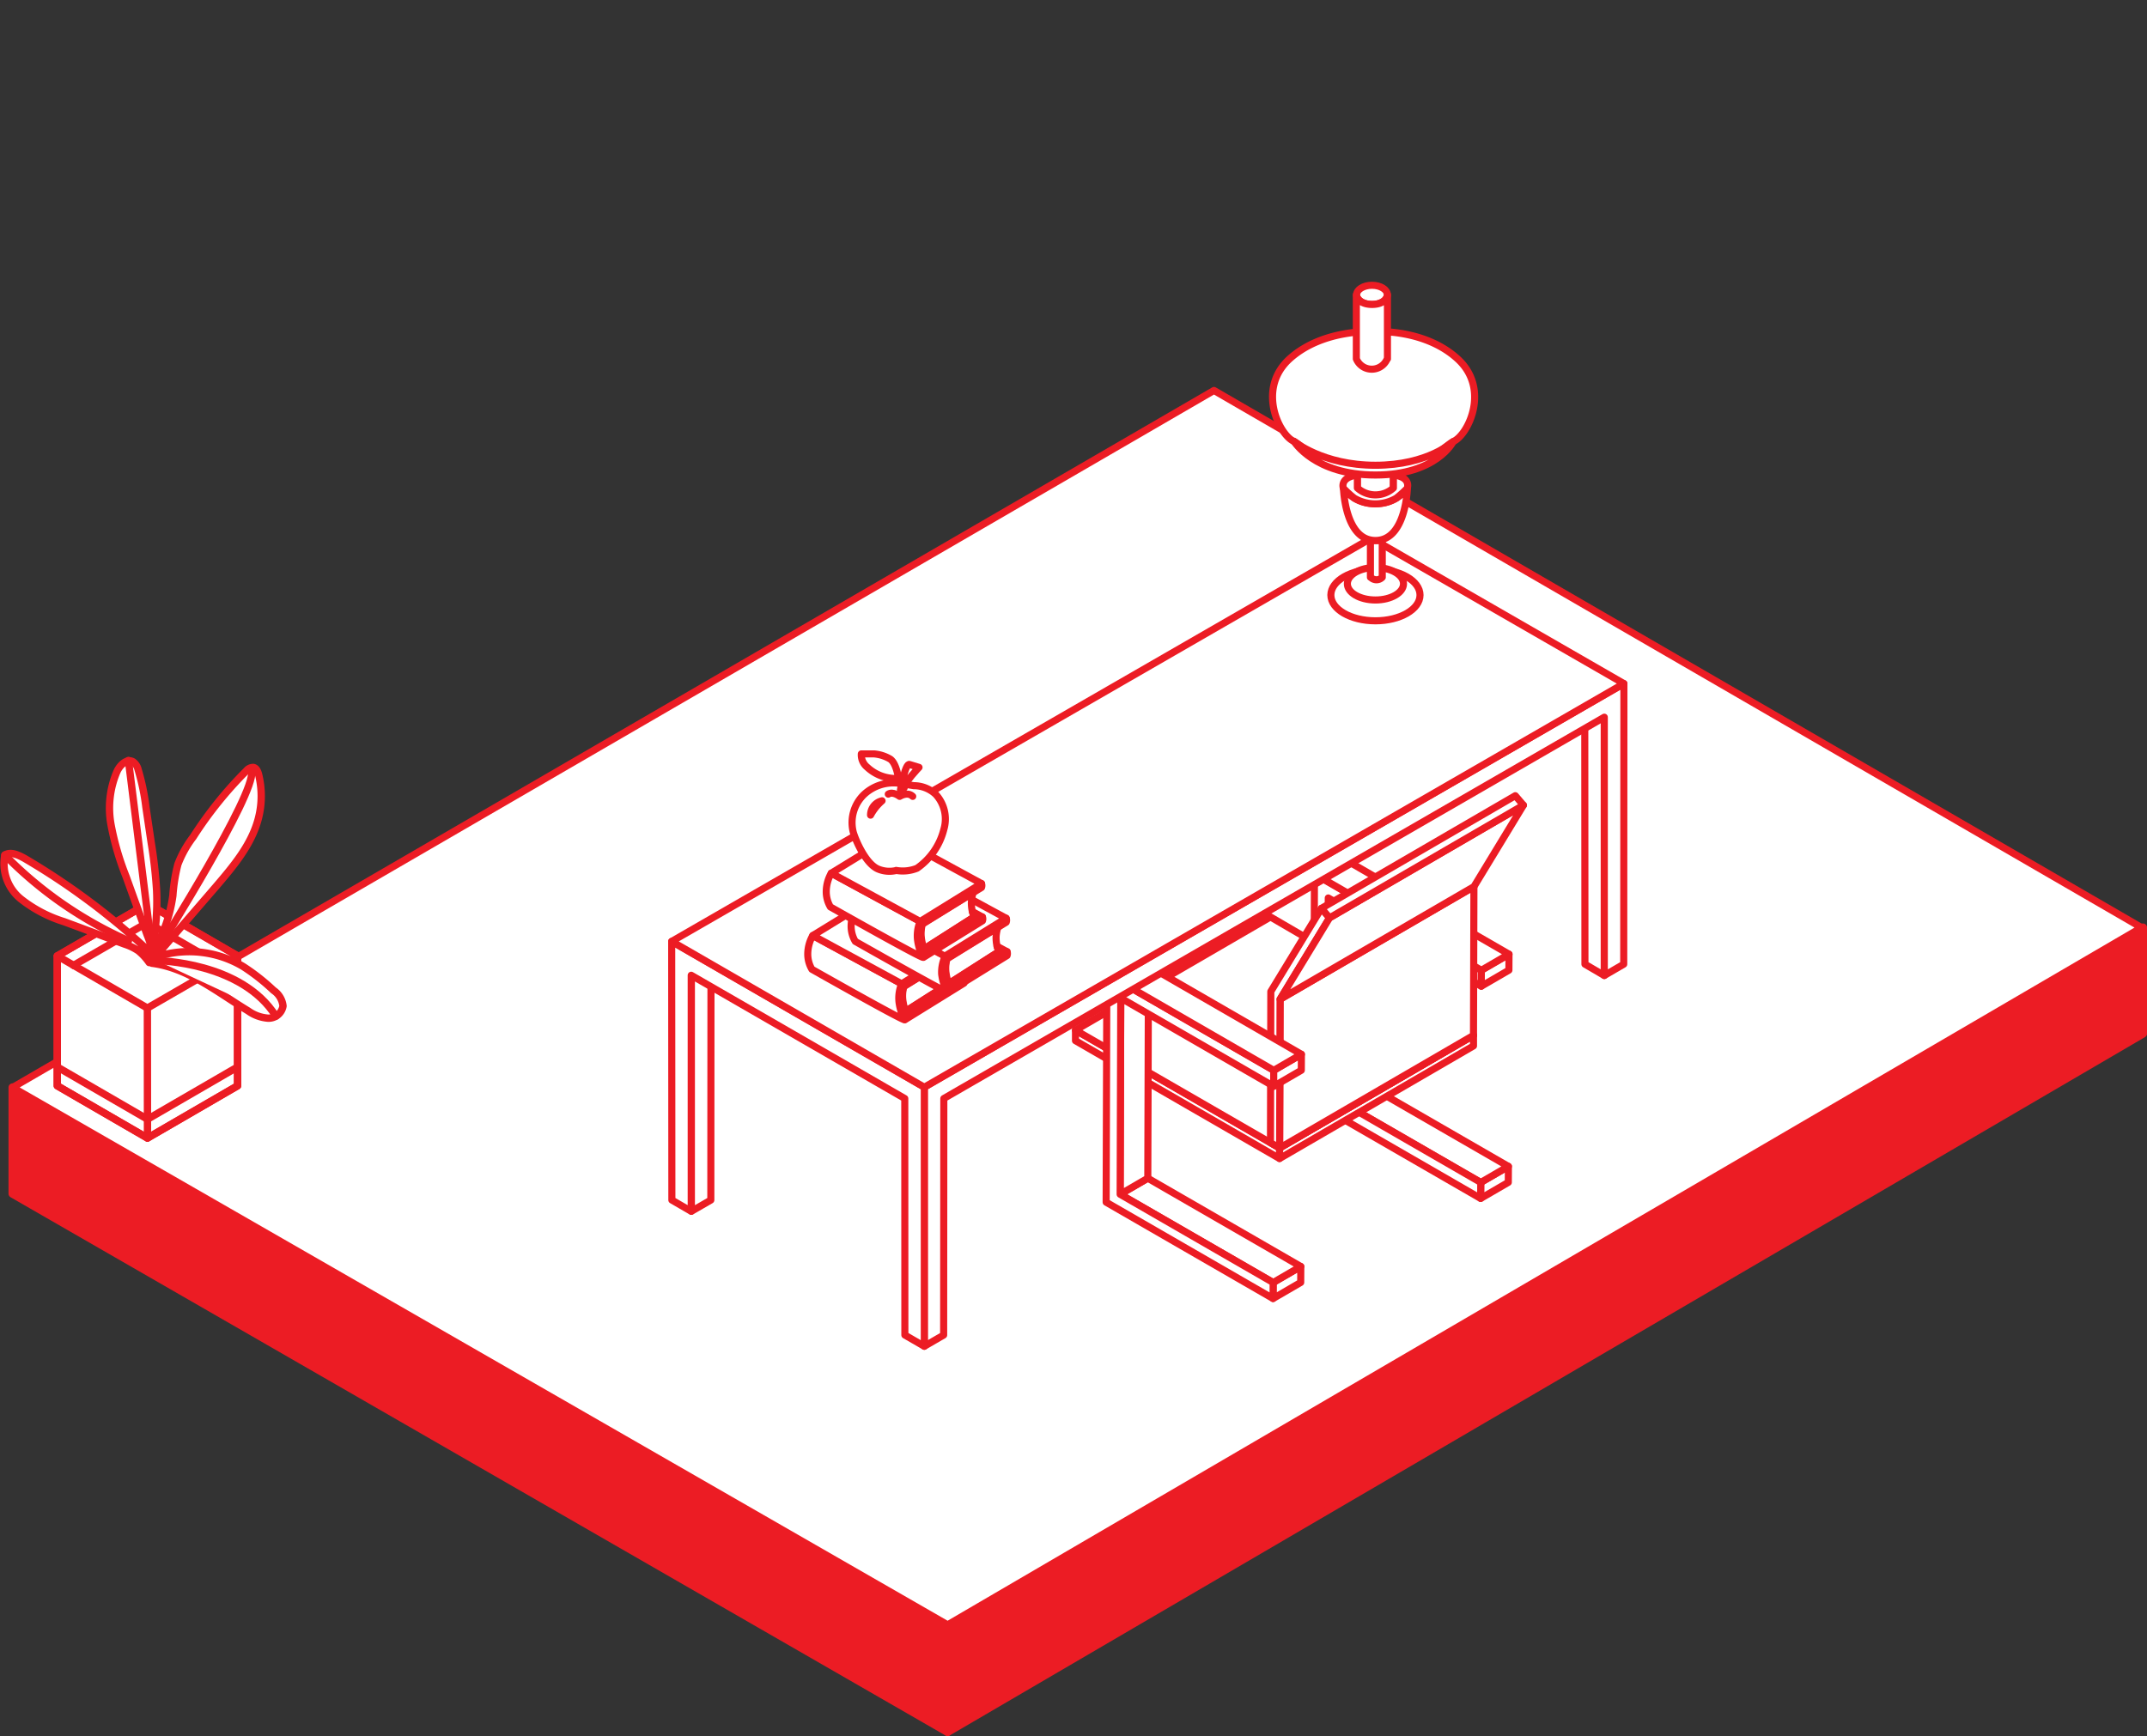 <svg id="Grid" xmlns="http://www.w3.org/2000/svg" viewBox="0 0 248.52 201"><rect x="0" y="0" width="248.52" height="201" fill="#333333" stroke="none"/><defs><style>.cls-1{fill:#ec1c24;stroke-width:0.95px;}.cls-1,.cls-2,.cls-3,.cls-4{stroke:#ec1c24;stroke-linecap:round;stroke-linejoin:round;}.cls-2,.cls-3{fill:#fff;}.cls-2{stroke-width:0.82px;}.cls-3,.cls-4{stroke-width:0.85px;}.cls-4{fill:none;}.cls-5{isolation:isolate;}</style></defs><title>floor professeur</title><polygon class="cls-1" points="248.05 107.4 248.05 119.67 109.69 200.53 109.69 188.13 248.05 107.4"/><polygon class="cls-1" points="1.46 125.91 1.46 138.21 109.68 200.53 109.68 188.13 1.46 125.91"/><polygon class="cls-2" points="109.69 188.13 247.89 107.4 140.52 45.21 1.46 125.91 109.69 188.13"/><g id="_Group_" data-name="&lt;Group&gt;"><g id="_Group_2" data-name="&lt;Group&gt;"><polygon id="_Path_" data-name="&lt;Path&gt;" class="cls-3" points="6.63 110.68 17.07 104.64 27.5 110.68 27.5 125.72 17.07 131.77 6.63 125.72 6.63 110.68"/><g id="_Group_3" data-name="&lt;Group&gt;"><line id="_Path_2" data-name="&lt;Path&gt;" class="cls-3" x1="17.06" y1="116.73" x2="17.07" y2="129.59"/><polygon id="_Path_3" data-name="&lt;Path&gt;" class="cls-4" points="6.63 110.68 6.63 123.54 17.07 129.59 27.5 123.54 27.5 110.68 17.07 104.64 6.63 110.68"/><polyline id="_Path_4" data-name="&lt;Path&gt;" class="cls-3" points="25.62 111.77 17.07 106.82 8.52 111.77"/><polyline id="_Path_5" data-name="&lt;Path&gt;" class="cls-4" points="6.63 123.54 6.63 125.72 17.07 131.77 27.5 125.72 27.5 123.54"/><line id="_Path_6" data-name="&lt;Path&gt;" class="cls-3" x1="8.52" y1="111.77" x2="6.64" y2="110.68"/><polyline id="_Path_7" data-name="&lt;Path&gt;" class="cls-3" points="25.62 111.77 17.06 116.72 8.52 111.77"/><line id="_Path_8" data-name="&lt;Path&gt;" class="cls-3" x1="27.5" y1="110.68" x2="25.62" y2="111.77"/><line id="_Path_9" data-name="&lt;Path&gt;" class="cls-3" x1="17.07" y1="129.59" x2="17.07" y2="131.77"/></g></g><path id="_Path_10" data-name="&lt;Path&gt;" class="cls-3" d="M17.93,111.57a14.35,14.35,0,0,0-.91-3.35l-2.43-6.74a32,32,0,0,1-1.74-6,10.74,10.74,0,0,1,.7-6.17c.34-.73,1.13-1.5,1.84-1.11a1.55,1.55,0,0,1,.6.92,25.5,25.5,0,0,1,.9,4.33l.62,4.18a54.49,54.49,0,0,1,.62,5.51,27.28,27.28,0,0,1-.72,7.56,17.19,17.19,0,0,0,2.6-7,20,20,0,0,1,.58-3.62,12.65,12.65,0,0,1,1.77-3.17,45.49,45.49,0,0,1,6.19-7.69,1,1,0,0,1,.77-.36c.35.06.52.46.61.81a10.31,10.31,0,0,1,0,5c-.77,3.1-2.93,5.64-5,8.06l-6.49,7.53a.76.76,0,0,1-.5.33.76.76,0,0,1-.5-.27A81,81,0,0,0,2.81,99.37C2.12,99,1.25,98.57.56,99a5.26,5.26,0,0,0,1.87,5.1,15.49,15.49,0,0,0,5,2.62l7,2.6a6.28,6.28,0,0,1,1.59.77,6.66,6.66,0,0,1,1.25,1.36,2,2,0,0,1,1.23-.78,12.21,12.21,0,0,1,9.65,1.24,24.12,24.12,0,0,1,3.51,2.76,2.52,2.52,0,0,1,1.1,1.81,1.69,1.69,0,0,1-1.74,1.41,4.52,4.52,0,0,1-2.29-.84c-3.58-2.17-7-5-11.15-5.52"/><line id="_Path_11" data-name="&lt;Path&gt;" class="cls-3" x1="14.87" y1="88.05" x2="17.58" y2="109.87"/><path id="_Path_12" data-name="&lt;Path&gt;" class="cls-3" d="M18.66,109.3S29.55,92,29.13,89.32"/><path id="_Path_13" data-name="&lt;Path&gt;" class="cls-3" d="M18.18,111.23s9.79.11,13.75,6.43"/><path id="_Path_14" data-name="&lt;Path&gt;" class="cls-3" d="M.56,99a46.29,46.29,0,0,0,14.31,9.92"/></g><g id="_Group_4" data-name="&lt;Group&gt;"><g id="_Group_5" data-name="&lt;Group&gt;"><g id="_Group_6" data-name="&lt;Group&gt;" class="cls-5"><g id="_Group_7" data-name="&lt;Group&gt;"><polygon id="_Path_15" data-name="&lt;Path&gt;" class="cls-2" points="171.39 138.76 174.59 136.9 174.6 135.05 171.4 136.91 171.39 138.76"/></g><g id="_Group_8" data-name="&lt;Group&gt;"><polygon id="_Path_16" data-name="&lt;Path&gt;" class="cls-2" points="171.4 136.91 174.6 135.05 156.89 124.83 153.69 126.69 171.4 136.91"/></g><g id="_Group_9" data-name="&lt;Group&gt;"><polygon id="_Path_17" data-name="&lt;Path&gt;" class="cls-2" points="153.69 126.69 156.89 124.83 156.96 102.11 153.75 103.97 153.69 126.69"/></g><g id="_Group_10" data-name="&lt;Group&gt;"><polygon id="_Path_18" data-name="&lt;Path&gt;" class="cls-2" points="152.15 101.19 152.07 127.61 171.39 138.76 171.4 136.91 153.69 126.69 153.75 103.97 171.46 114.19 171.47 112.34 152.15 101.19"/></g><g id="_Group_11" data-name="&lt;Group&gt;"><polygon id="_Path_19" data-name="&lt;Path&gt;" class="cls-2" points="171.46 114.19 174.66 112.33 174.67 110.48 171.47 112.34 171.46 114.19"/></g><g id="_Group_12" data-name="&lt;Group&gt;"><polygon id="_Path_20" data-name="&lt;Path&gt;" class="cls-2" points="171.47 112.34 174.67 110.48 155.35 99.33 152.15 101.19 171.47 112.34"/></g></g></g><g id="_Group_13" data-name="&lt;Group&gt;"><g id="_Group_14" data-name="&lt;Group&gt;" class="cls-5"><g id="_Group_15" data-name="&lt;Group&gt;"><polygon id="_Path_21" data-name="&lt;Path&gt;" class="cls-2" points="124.49 119.28 124.49 120.5 148.11 134.14 148.12 132.92 124.49 119.28"/></g><g id="_Group_16" data-name="&lt;Group&gt;"><polygon id="_Path_22" data-name="&lt;Path&gt;" class="cls-2" points="148.11 134.14 170.56 121.1 170.56 119.88 148.12 132.92 148.11 134.14"/></g><g id="_Group_17" data-name="&lt;Group&gt;"><polygon id="_Path_23" data-name="&lt;Path&gt;" class="cls-2" points="148.12 132.92 170.56 119.88 147.06 106.17 124.49 119.28 148.12 132.92"/></g></g></g><g id="_Group_18" data-name="&lt;Group&gt;"><g id="_Group_19" data-name="&lt;Group&gt;" class="cls-5"><g id="_Group_20" data-name="&lt;Group&gt;"><polygon id="_Path_24" data-name="&lt;Path&gt;" class="cls-2" points="148.12 132.92 170.56 119.88 170.61 102.66 148.17 115.7 148.12 132.92"/></g><g id="_Group_21" data-name="&lt;Group&gt;"><polygon id="_Path_25" data-name="&lt;Path&gt;" class="cls-2" points="152.96 105.17 147.1 114.8 147.06 132.31 148.12 132.92 148.17 115.7 153.9 106.27 152.96 105.17"/></g><g id="_Group_22" data-name="&lt;Group&gt;"><polygon id="_Path_26" data-name="&lt;Path&gt;" class="cls-2" points="148.17 115.7 170.61 102.66 176.34 93.23 153.9 106.27 148.17 115.7"/></g><g id="_Group_23" data-name="&lt;Group&gt;"><polygon id="_Path_27" data-name="&lt;Path&gt;" class="cls-2" points="153.9 106.27 176.34 93.23 175.4 92.13 152.96 105.17 153.9 106.27"/></g></g></g><g id="_Group_24" data-name="&lt;Group&gt;"><g id="_Group_25" data-name="&lt;Group&gt;" class="cls-5"><g id="_Group_26" data-name="&lt;Group&gt;"><polygon id="_Path_28" data-name="&lt;Path&gt;" class="cls-2" points="147.36 150.35 150.56 148.49 150.57 146.64 147.37 148.5 147.36 150.35"/></g><g id="_Group_27" data-name="&lt;Group&gt;"><polygon id="_Path_29" data-name="&lt;Path&gt;" class="cls-2" points="147.37 148.5 150.57 146.64 132.86 136.42 129.66 138.28 147.37 148.5"/></g><g id="_Group_28" data-name="&lt;Group&gt;"><polygon id="_Path_30" data-name="&lt;Path&gt;" class="cls-2" points="129.66 138.28 132.86 136.42 132.93 113.69 129.73 115.56 129.66 138.28"/></g><g id="_Group_29" data-name="&lt;Group&gt;"><polygon id="_Path_31" data-name="&lt;Path&gt;" class="cls-2" points="128.12 112.77 128.04 139.2 147.36 150.35 147.37 148.5 129.66 138.28 129.73 115.56 147.43 125.78 147.44 123.93 128.12 112.77"/></g><g id="_Group_30" data-name="&lt;Group&gt;"><polygon id="_Path_32" data-name="&lt;Path&gt;" class="cls-2" points="147.43 125.78 150.63 123.92 150.64 122.07 147.44 123.93 147.43 125.78"/></g><g id="_Group_31" data-name="&lt;Group&gt;"><polygon id="_Path_33" data-name="&lt;Path&gt;" class="cls-2" points="147.44 123.93 150.64 122.07 131.32 110.91 128.12 112.77 147.44 123.93"/></g></g></g></g><polygon class="cls-2" points="80.03 140.25 82.28 138.95 82.3 109 80.03 110.31 80.03 140.25"/><polygon class="cls-2" points="185.7 112.95 183.46 111.64 183.44 81.69 185.7 83 185.7 112.95"/><polygon class="cls-2" points="106.99 125.88 106.99 128.5 106.99 155.88 109.23 154.58 109.25 127.19 185.7 83.04 185.7 112.95 187.95 111.64 187.97 81.73 187.97 81.73 187.97 79.15 106.99 125.88"/><polygon class="cls-2" points="106.99 128.5 106.99 125.88 80.01 110.31 80.01 110.31 77.75 109 77.75 109 77.75 109 77.75 111.61 77.75 111.61 77.77 138.95 80.01 140.25 80.01 112.92 104.73 127.19 104.74 154.58 106.99 155.88 106.99 128.5 106.99 128.5"/><polygon class="cls-2" points="77.75 109 106.99 125.88 187.97 79.15 158.73 62.31 77.75 109"/><polygon class="cls-2" points="157.1 54.84 157.1 57.17 159.47 57.94 161.46 57.36 161.29 56.39 161.3 54.84 157.1 54.84"/><ellipse class="cls-2" cx="159.21" cy="68.9" rx="5.16" ry="2.98"/><ellipse class="cls-2" cx="159.21" cy="67.59" rx="3.25" ry="1.88"/><path class="cls-2" d="M158.63,66.84V62.59H160v4.25a.92.92,0,0,1-1.34,0Z"/><path class="cls-2" d="M159.21,58.3a4.35,4.35,0,0,1-3.7-1.8s.14,6.08,3.7,6.08,3.7-6.08,3.7-6.08A4.35,4.35,0,0,1,159.21,58.3Z"/><path class="cls-2" d="M161.29,55V56.5a3.12,3.12,0,0,1-4.17,0V55c-2.11.29-1.62,1.54-1.62,1.54a12.54,12.54,0,0,0,1.26,1.14,4.82,4.82,0,0,0,4.87,0,12.53,12.53,0,0,0,1.26-1.14S163.4,55.25,161.29,55Z"/><path class="cls-2" d="M168.65,41.49C164.76,38,159,38.4,159,38.4s-5.77-.36-9.66,3.09-1.33,8.78.4,9.6c.74.35,2.46,2.09,4.27,2.69a12.5,12.5,0,0,0,5,.46,12.5,12.5,0,0,0,5-.46c1.81-.6,3.53-2.34,4.27-2.69C170,50.26,172.53,44.94,168.65,41.49Z"/><ellipse class="cls-2" cx="158.81" cy="34.14" rx="1.78" ry="1.11"/><path class="cls-2" d="M160.6,41.55V34.14s-.1,1.11-1.78,1.11S157,34.14,157,34.14v7.41a1.93,1.93,0,0,0,3.57,0Z"/><path class="cls-2" d="M149.78,51.09S152.12,55,159.21,55s9-3.87,9-3.87-2.87,2.74-9,2.74S149.78,51.09,149.78,51.09Z"/><g id="_Group_32" data-name="&lt;Group&gt;"><path class="cls-2" d="M110.42,112.76a3.41,3.41,0,0,0,.24.61l-5.89,3.76a5.71,5.71,0,0,1-.32-1.33,4.09,4.09,0,0,1,.13-1.55l0,0,5.93-3.67a4.55,4.55,0,0,0-.2,1.08A4.37,4.37,0,0,0,110.42,112.76Z"/><path class="cls-2" d="M104.37,113.91l7.1-4.39a.64.64,0,0,1,0,.46l-.93.57-5.93,3.67-.24.15-.11,0A3.39,3.39,0,0,1,104.37,113.91Z"/><path class="cls-2" d="M104.92,117.51l6.66-4.12a.65.65,0,0,1,0,.45l-6.83,4.23v0h0a6.09,6.09,0,0,1-.63-2.06,4.31,4.31,0,0,1,.16-1.66l.11,0,.24-.15,0,0a4.09,4.09,0,0,0-.13,1.55,5.71,5.71,0,0,0,.32,1.33C104.82,117.28,104.87,117.41,104.92,117.51Z"/><path class="cls-2" d="M110.42,112.76l1.16.63-6.66,4.12c0-.11-.1-.23-.15-.38l5.89-3.76A3.41,3.41,0,0,1,110.42,112.76Z"/><path class="cls-2" d="M104.06,116a6.09,6.09,0,0,0,.63,2.06h0c-.1.18-10.71-5.83-10.71-5.83a3.45,3.45,0,0,1-.48-1.81,4.37,4.37,0,0,1,.58-2.1l10.29,5.59a3.39,3.39,0,0,0-.15.41A4.31,4.31,0,0,0,104.06,116Z"/><polygon class="cls-2" points="104.37 113.91 94.08 108.32 101.22 103.94 111.47 109.52 104.37 113.91"/></g><g id="_Group_33" data-name="&lt;Group&gt;"><path class="cls-2" d="M115.41,109.56a3.49,3.49,0,0,0,.24.61l-5.89,3.76a5.57,5.57,0,0,1-.32-1.33,4.19,4.19,0,0,1,.13-1.55l0,0,5.93-3.67a4.43,4.43,0,0,0-.2,1.08A4.51,4.51,0,0,0,115.41,109.56Z"/><path class="cls-2" d="M109.37,110.71l7.1-4.39a.65.65,0,0,1,0,.46l-.93.57L109.56,111l-.24.15-.11,0A3.36,3.36,0,0,1,109.37,110.71Z"/><path class="cls-2" d="M109.91,114.31l6.66-4.12a.63.63,0,0,1,0,.45l-6.83,4.23v0h0a6.12,6.12,0,0,1-.63-2.06,4.32,4.32,0,0,1,.16-1.66l.11,0,.24-.15,0,0a4.19,4.19,0,0,0-.13,1.55,5.57,5.57,0,0,0,.32,1.33C109.81,114.08,109.86,114.21,109.91,114.31Z"/><path class="cls-2" d="M115.41,109.56l1.16.63-6.66,4.12c0-.1-.1-.23-.15-.38l5.89-3.76A3.49,3.49,0,0,1,115.41,109.56Z"/><path class="cls-2" d="M109,112.79a6.12,6.12,0,0,0,.63,2.06h0C109.58,115,99,109,99,109a3.47,3.47,0,0,1-.48-1.81,4.38,4.38,0,0,1,.59-2.1l10.29,5.59a3.36,3.36,0,0,0-.15.42A4.32,4.32,0,0,0,109,112.79Z"/><polygon class="cls-2" points="109.36 110.71 99.08 105.12 106.21 100.75 116.46 106.32 109.36 110.71"/></g><g id="_Group_34" data-name="&lt;Group&gt;"><path class="cls-2" d="M112.55,105.54a3.69,3.69,0,0,0,.24.61l-5.89,3.76a5.71,5.71,0,0,1-.32-1.33,4.2,4.2,0,0,1,.13-1.55l0,0,5.93-3.67a4.32,4.32,0,0,0-.2,1.08A4.45,4.45,0,0,0,112.55,105.54Z"/><path class="cls-2" d="M106.51,106.69l7.1-4.39a.65.65,0,0,1,0,.46l-.93.57L106.71,107l-.24.15-.11,0A3.39,3.39,0,0,1,106.51,106.69Z"/><path class="cls-2" d="M107.06,110.29l6.66-4.12a.64.64,0,0,1,0,.45l-6.83,4.23v0h0a6.11,6.11,0,0,1-.63-2.06,4.34,4.34,0,0,1,.16-1.66l.11,0,.24-.15,0,0a4.2,4.2,0,0,0-.13,1.55,5.71,5.71,0,0,0,.32,1.33C107,110.05,107,110.18,107.06,110.29Z"/><path class="cls-2" d="M112.55,105.54l1.16.63-6.66,4.12c0-.1-.1-.23-.15-.38l5.89-3.76A3.69,3.69,0,0,1,112.55,105.54Z"/><path class="cls-2" d="M106.2,108.77a6.11,6.11,0,0,0,.63,2.06h0c-.1.18-10.71-5.82-10.71-5.82a3.47,3.47,0,0,1-.48-1.81,4.38,4.38,0,0,1,.58-2.1l10.29,5.59a3.39,3.39,0,0,0-.15.41A4.34,4.34,0,0,0,106.2,108.77Z"/><polygon class="cls-2" points="106.51 106.69 96.22 101.1 103.36 96.72 113.61 102.3 106.51 106.69"/></g><path class="cls-2" d="M103.73,100.78a4.41,4.41,0,0,0,2.42-.25,7.78,7.78,0,0,0,3.1-4.49,4.22,4.22,0,0,0-.94-4.07,3.73,3.73,0,0,0-2.54-1l-1.62-.27A5,5,0,0,0,100,92a4.51,4.51,0,0,0-1.26,4.24c.11.56,1.37,3.84,3,4.42a3.42,3.42,0,0,0,2,.13"/><path class="cls-2" d="M105.65,92.21c-.61-.59-1.51,0-1.51,0s-.78-.62-1.32-.26"/><path class="cls-2" d="M104.23,91.46s.57-3.21,1.07-2.94l1.08.33s-1.61,1.65-1.72,2.38Z"/><path class="cls-2" d="M104,90.13s-.22-1.71-.94-2.23a4.37,4.37,0,0,0-1.89-.61H99.7a1.83,1.83,0,0,0,.67,1.53A4.85,4.85,0,0,0,104,90.13Z"/><path class="cls-2" d="M102.1,92.72a1.69,1.69,0,0,0-1.33,1.66A5.9,5.9,0,0,1,102.1,92.72Z"/></svg>